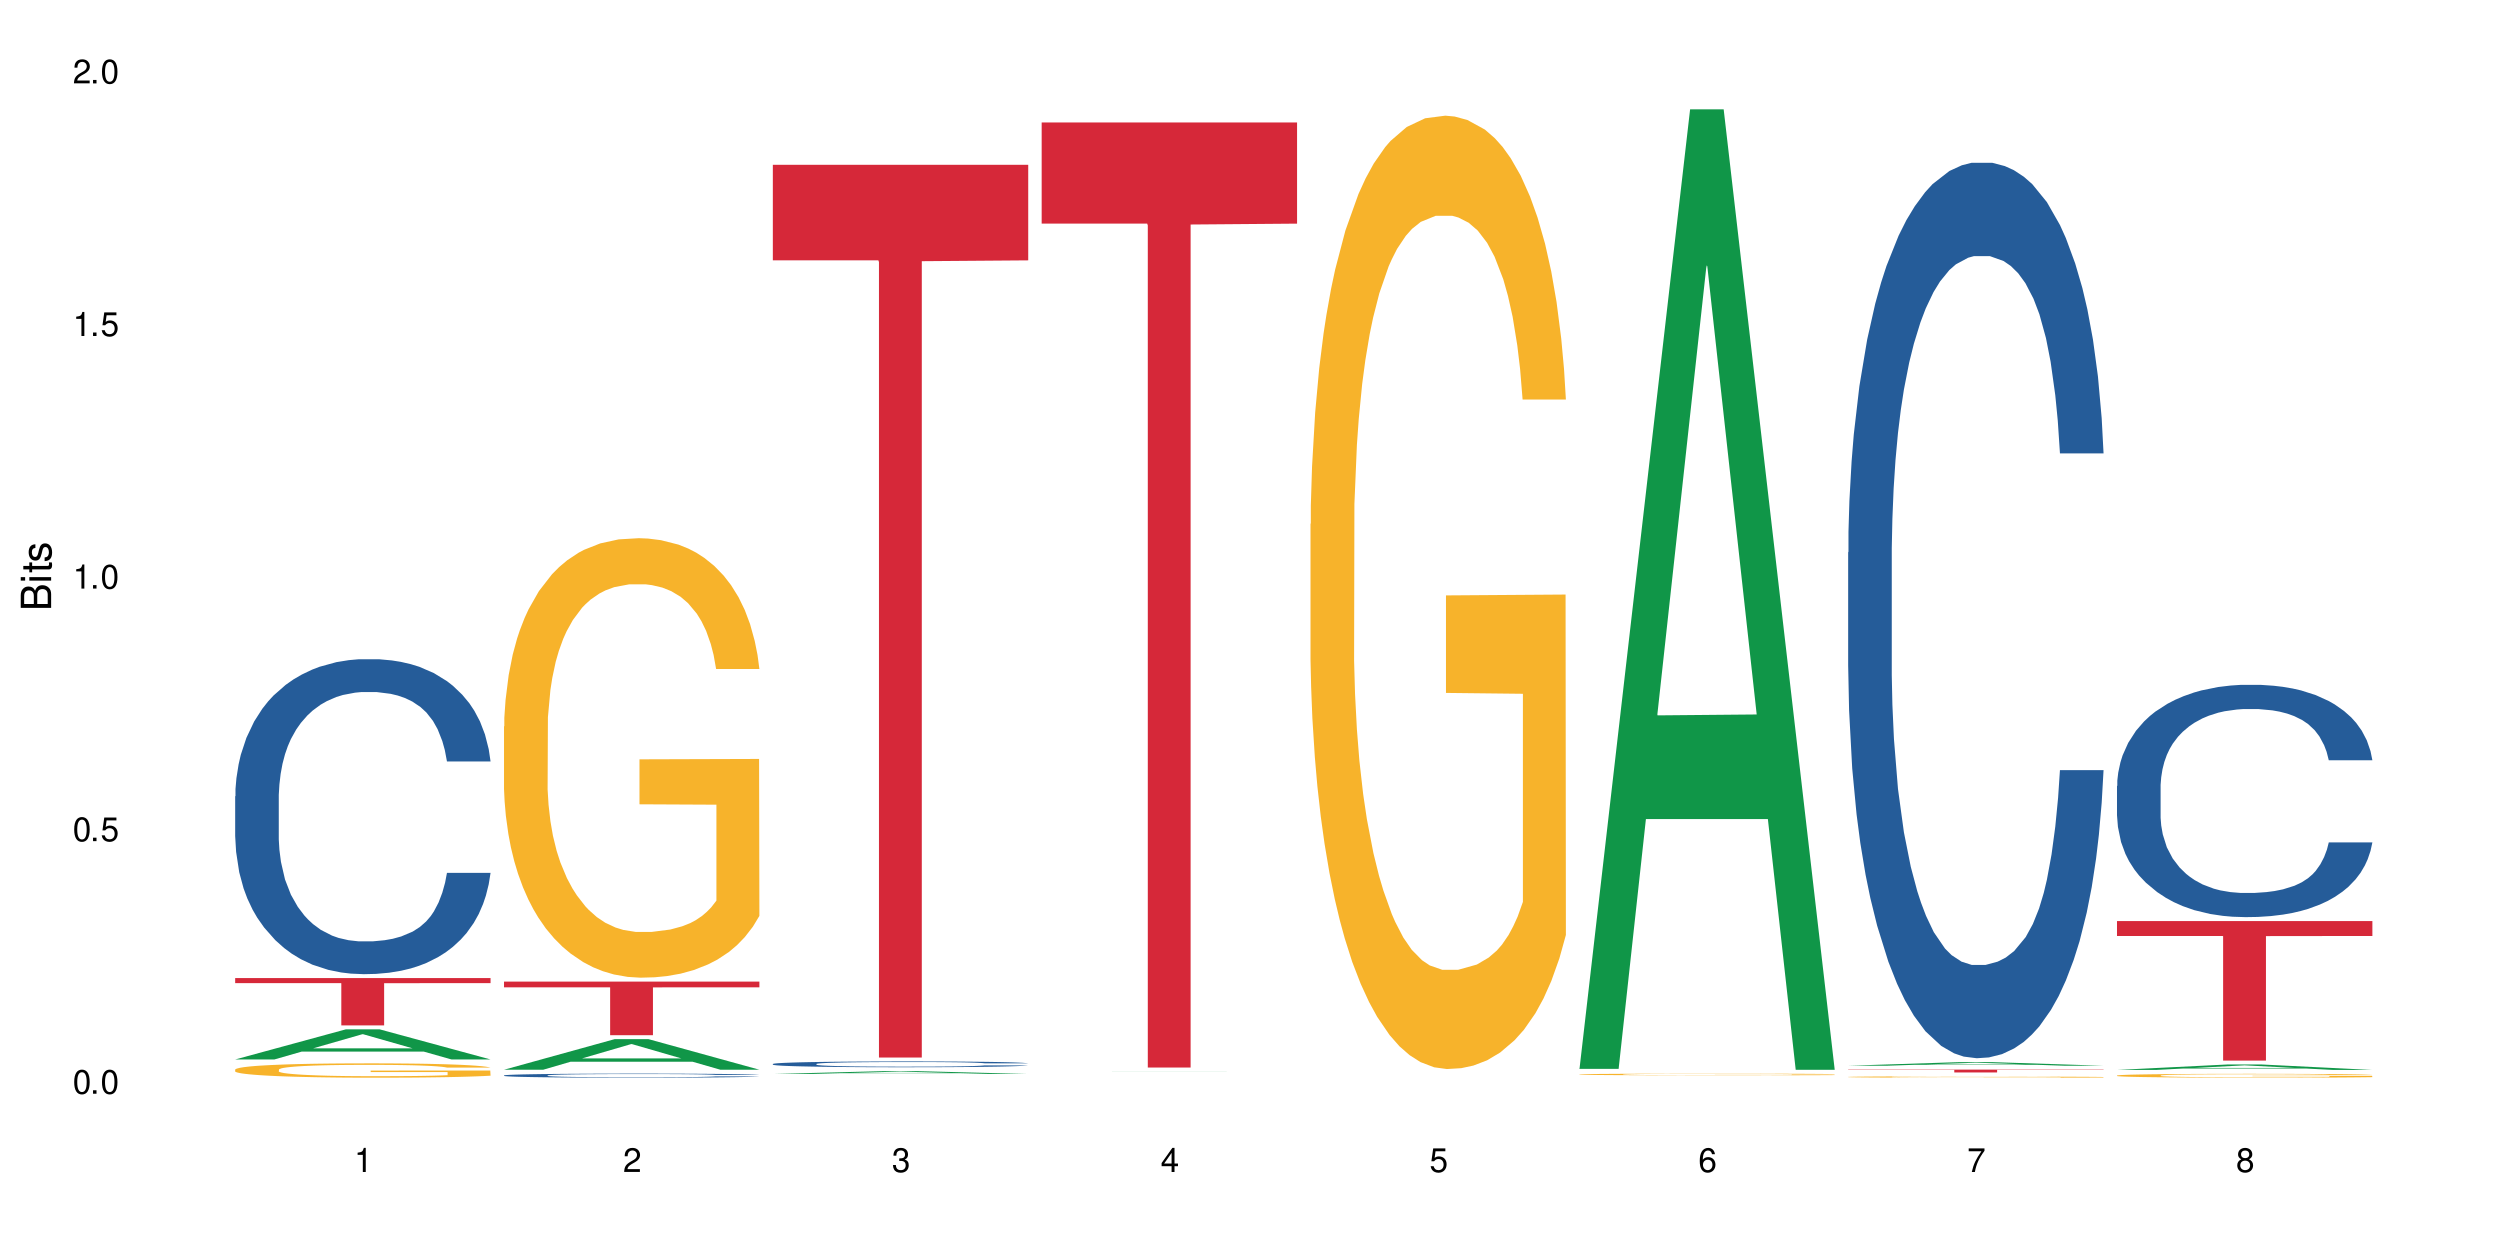 <?xml version="1.0" encoding="UTF-8"?>
<svg xmlns="http://www.w3.org/2000/svg" xmlns:xlink="http://www.w3.org/1999/xlink" width="720" height="360" viewBox="0 0 720 360">
<defs>
<g>
<g id="glyph-0-0">
</g>
<g id="glyph-0-1">
<path d="M 2.641 -6.938 C 2 -6.938 1.422 -6.656 1.078 -6.172 C 0.641 -5.562 0.406 -4.641 0.406 -3.359 C 0.406 -1.016 1.188 0.219 2.641 0.219 C 4.078 0.219 4.859 -1.016 4.859 -3.297 C 4.859 -4.641 4.656 -5.547 4.203 -6.172 C 3.844 -6.656 3.281 -6.938 2.641 -6.938 Z M 2.641 -6.188 C 3.547 -6.188 4 -5.25 4 -3.375 C 4 -1.406 3.562 -0.484 2.625 -0.484 C 1.734 -0.484 1.281 -1.438 1.281 -3.344 C 1.281 -5.25 1.734 -6.188 2.641 -6.188 Z M 2.641 -6.188 "/>
</g>
<g id="glyph-0-2">
<path d="M 1.828 -1 L 0.828 -1 L 0.828 0 L 1.828 0 Z M 1.828 -1 "/>
</g>
<g id="glyph-0-3">
<path d="M 4.562 -6.797 L 1.062 -6.797 L 0.547 -3.094 L 1.328 -3.094 C 1.719 -3.562 2.047 -3.734 2.578 -3.734 C 3.484 -3.734 4.062 -3.109 4.062 -2.094 C 4.062 -1.125 3.484 -0.531 2.578 -0.531 C 1.828 -0.531 1.375 -0.906 1.188 -1.672 L 0.328 -1.672 C 0.453 -1.109 0.547 -0.844 0.75 -0.594 C 1.125 -0.078 1.828 0.219 2.594 0.219 C 3.969 0.219 4.922 -0.781 4.922 -2.219 C 4.922 -3.562 4.031 -4.484 2.719 -4.484 C 2.25 -4.484 1.859 -4.359 1.469 -4.062 L 1.734 -5.969 L 4.562 -5.969 Z M 4.562 -6.797 "/>
</g>
<g id="glyph-0-4">
<path d="M 2.484 -4.938 L 2.484 0 L 3.328 0 L 3.328 -6.938 L 2.766 -6.938 C 2.469 -5.875 2.281 -5.734 0.984 -5.562 L 0.984 -4.938 Z M 2.484 -4.938 "/>
</g>
<g id="glyph-0-5">
<path d="M 4.859 -0.828 L 1.281 -0.828 C 1.359 -1.406 1.672 -1.781 2.5 -2.281 L 3.469 -2.828 C 4.406 -3.344 4.906 -4.062 4.906 -4.906 C 4.906 -5.484 4.672 -6.031 4.266 -6.406 C 3.859 -6.766 3.375 -6.938 2.719 -6.938 C 1.859 -6.938 1.219 -6.625 0.844 -6.031 C 0.609 -5.672 0.5 -5.234 0.484 -4.531 L 1.328 -4.531 C 1.359 -5.016 1.406 -5.281 1.531 -5.516 C 1.75 -5.938 2.188 -6.203 2.703 -6.203 C 3.469 -6.203 4.031 -5.641 4.031 -4.891 C 4.031 -4.344 3.719 -3.859 3.125 -3.516 L 2.234 -3 C 0.812 -2.172 0.406 -1.531 0.328 -0.016 L 4.859 -0.016 Z M 4.859 -0.828 "/>
</g>
<g id="glyph-0-6">
<path d="M 2.125 -3.188 L 2.578 -3.188 C 3.5 -3.188 3.984 -2.766 3.984 -1.922 C 3.984 -1.062 3.469 -0.531 2.594 -0.531 C 1.656 -0.531 1.203 -1 1.156 -2.016 L 0.312 -2.016 C 0.344 -1.453 0.438 -1.094 0.609 -0.781 C 0.953 -0.109 1.625 0.219 2.547 0.219 C 3.953 0.219 4.859 -0.625 4.859 -1.938 C 4.859 -2.828 4.516 -3.297 3.703 -3.594 C 4.344 -3.844 4.656 -4.328 4.656 -5.031 C 4.656 -6.219 3.875 -6.938 2.578 -6.938 C 1.203 -6.938 0.484 -6.172 0.453 -4.703 L 1.297 -4.703 C 1.312 -5.125 1.344 -5.359 1.453 -5.578 C 1.641 -5.969 2.062 -6.203 2.594 -6.203 C 3.344 -6.203 3.797 -5.75 3.797 -5 C 3.797 -4.516 3.609 -4.219 3.25 -4.047 C 3.016 -3.953 2.703 -3.922 2.125 -3.906 Z M 2.125 -3.188 "/>
</g>
<g id="glyph-0-7">
<path d="M 3.141 -1.672 L 3.141 0 L 3.984 0 L 3.984 -1.672 L 4.984 -1.672 L 4.984 -2.438 L 3.984 -2.438 L 3.984 -6.938 L 3.359 -6.938 L 0.266 -2.578 L 0.266 -1.672 Z M 3.141 -2.438 L 1 -2.438 L 3.141 -5.5 Z M 3.141 -2.438 "/>
</g>
<g id="glyph-0-8">
<path d="M 4.781 -5.125 C 4.609 -6.266 3.891 -6.938 2.844 -6.938 C 2.094 -6.938 1.422 -6.578 1.031 -5.953 C 0.594 -5.266 0.406 -4.422 0.406 -3.172 C 0.406 -2 0.578 -1.25 0.984 -0.641 C 1.359 -0.078 1.953 0.219 2.703 0.219 C 3.984 0.219 4.922 -0.75 4.922 -2.094 C 4.922 -3.375 4.062 -4.281 2.844 -4.281 C 2.172 -4.281 1.641 -4.031 1.281 -3.516 C 1.281 -5.234 1.828 -6.188 2.797 -6.188 C 3.391 -6.188 3.797 -5.797 3.938 -5.125 Z M 2.734 -3.531 C 3.547 -3.531 4.062 -2.953 4.062 -2.031 C 4.062 -1.156 3.484 -0.531 2.703 -0.531 C 1.922 -0.531 1.328 -1.188 1.328 -2.078 C 1.328 -2.938 1.906 -3.531 2.734 -3.531 Z M 2.734 -3.531 "/>
</g>
<g id="glyph-0-9">
<path d="M 4.984 -6.797 L 0.438 -6.797 L 0.438 -5.969 L 4.109 -5.969 C 2.5 -3.656 1.828 -2.234 1.328 0 L 2.219 0 C 2.594 -2.172 3.453 -4.047 4.984 -6.094 Z M 4.984 -6.797 "/>
</g>
<g id="glyph-0-10">
<path d="M 3.75 -3.656 C 4.469 -4.094 4.688 -4.438 4.688 -5.078 C 4.688 -6.172 3.844 -6.938 2.641 -6.938 C 1.438 -6.938 0.594 -6.172 0.594 -5.094 C 0.594 -4.438 0.812 -4.094 1.516 -3.656 C 0.734 -3.266 0.359 -2.703 0.359 -1.922 C 0.359 -0.656 1.281 0.219 2.641 0.219 C 3.984 0.219 4.922 -0.656 4.922 -1.922 C 4.922 -2.703 4.531 -3.266 3.75 -3.656 Z M 2.641 -6.188 C 3.359 -6.188 3.812 -5.75 3.812 -5.062 C 3.812 -4.406 3.344 -3.984 2.641 -3.984 C 1.922 -3.984 1.453 -4.406 1.453 -5.078 C 1.453 -5.75 1.922 -6.188 2.641 -6.188 Z M 2.641 -3.266 C 3.484 -3.266 4.062 -2.719 4.062 -1.906 C 4.062 -1.078 3.484 -0.531 2.625 -0.531 C 1.797 -0.531 1.219 -1.094 1.219 -1.906 C 1.219 -2.719 1.781 -3.266 2.641 -3.266 Z M 2.641 -3.266 "/>
</g>
<g id="glyph-1-0">
</g>
<g id="glyph-1-1">
<path d="M 0 -0.953 L 0 -4.891 C 0 -5.719 -0.234 -6.344 -0.734 -6.797 C -1.188 -7.234 -1.812 -7.469 -2.5 -7.469 C -3.547 -7.469 -4.188 -7 -4.625 -5.875 C -4.984 -6.688 -5.625 -7.094 -6.531 -7.094 C -7.172 -7.094 -7.734 -6.859 -8.141 -6.391 C -8.562 -5.922 -8.75 -5.344 -8.75 -4.5 L -8.75 -0.953 Z M -4.984 -2.062 L -7.766 -2.062 L -7.766 -4.219 C -7.766 -4.844 -7.688 -5.203 -7.453 -5.5 C -7.219 -5.812 -6.859 -5.969 -6.375 -5.969 C -5.891 -5.969 -5.531 -5.812 -5.297 -5.5 C -5.062 -5.203 -4.984 -4.844 -4.984 -4.219 Z M -0.984 -2.062 L -4 -2.062 L -4 -4.781 C -4 -5.766 -3.438 -6.359 -2.484 -6.359 C -1.547 -6.359 -0.984 -5.766 -0.984 -4.781 Z M -0.984 -2.062 "/>
</g>
<g id="glyph-1-2">
<path d="M -6.281 -1.797 L -6.281 -0.797 L 0 -0.797 L 0 -1.797 Z M -8.75 -1.797 L -8.75 -0.797 L -7.484 -0.797 L -7.484 -1.797 Z M -8.75 -1.797 "/>
</g>
<g id="glyph-1-3">
<path d="M -6.281 -3.047 L -6.281 -2.016 L -8.016 -2.016 L -8.016 -1.016 L -6.281 -1.016 L -6.281 -0.172 L -5.469 -0.172 L -5.469 -1.016 L -0.719 -1.016 C -0.078 -1.016 0.281 -1.453 0.281 -2.234 C 0.281 -2.5 0.25 -2.719 0.188 -3.047 L -0.641 -3.047 C -0.609 -2.906 -0.594 -2.766 -0.594 -2.562 C -0.594 -2.141 -0.719 -2.016 -1.156 -2.016 L -5.469 -2.016 L -5.469 -3.047 Z M -6.281 -3.047 "/>
</g>
<g id="glyph-1-4">
<path d="M -4.531 -5.25 C -5.766 -5.25 -6.469 -4.422 -6.469 -2.969 C -6.469 -1.516 -5.719 -0.562 -4.547 -0.562 C -3.562 -0.562 -3.094 -1.062 -2.734 -2.562 L -2.516 -3.484 C -2.344 -4.188 -2.094 -4.469 -1.641 -4.469 C -1.047 -4.469 -0.641 -3.875 -0.641 -3 C -0.641 -2.453 -0.797 -2 -1.062 -1.75 C -1.25 -1.594 -1.422 -1.531 -1.875 -1.469 L -1.875 -0.406 C -0.422 -0.453 0.281 -1.266 0.281 -2.922 C 0.281 -4.5 -0.5 -5.516 -1.719 -5.516 C -2.656 -5.516 -3.172 -4.984 -3.469 -3.734 L -3.703 -2.766 C -3.891 -1.953 -4.156 -1.609 -4.594 -1.609 C -5.188 -1.609 -5.547 -2.125 -5.547 -2.938 C -5.547 -3.75 -5.203 -4.172 -4.531 -4.203 Z M -4.531 -5.25 "/>
</g>
</g>
</defs>
<rect x="-72" y="-36" width="864" height="432" fill="rgb(100%, 100%, 100%)" fill-opacity="1"/>
<path fill-rule="nonzero" fill="rgb(6.275%, 58.824%, 28.235%)" fill-opacity="1" d="M 67.73 305.117 L 67.809 305.109 L 99.637 296.441 L 109.301 296.441 L 141.281 305.129 L 130.047 305.129 L 122.031 302.859 L 86.906 302.859 L 79.047 305.117 L 67.73 305.117 L 90.285 301.922 L 118.809 301.914 L 104.586 297.859 L 104.43 297.852 L 104.27 297.879 L 90.207 301.914 L 90.285 301.922 Z M 67.73 305.117 "/>
<path fill-rule="nonzero" fill="rgb(14.51%, 36.078%, 60%)" fill-opacity="1" d="M 67.73 229.332 L 67.82 229.25 L 67.82 227.262 L 68.09 224.109 L 68.719 220.129 L 69.344 217.395 L 70.961 212.504 L 73.203 207.777 L 75.535 204.133 L 77.238 201.977 L 78.766 200.316 L 82.262 197.25 L 84.504 195.676 L 86.926 194.266 L 89.887 192.855 L 92.039 192.027 L 96.883 190.699 L 100.469 190.121 L 103.25 189.871 L 109.262 189.871 L 112.848 190.203 L 115.449 190.617 L 118.32 191.281 L 120.742 192.027 L 124.957 193.852 L 128.727 196.172 L 130.43 197.5 L 133.121 200.07 L 135.184 202.555 L 136.617 204.711 L 138.234 207.777 L 139.668 211.508 L 140.746 215.738 L 141.281 219.301 L 128.727 219.301 L 128.098 215.984 L 127.379 213.414 L 126.035 210.016 L 124.688 207.613 L 122.805 205.207 L 121.102 203.633 L 118.77 202.059 L 116.707 201.062 L 114.555 200.316 L 112.488 199.82 L 108.543 199.324 L 103.969 199.324 L 102.266 199.488 L 98.766 200.152 L 96.883 200.73 L 94.191 201.895 L 92.309 202.969 L 90.066 204.629 L 88.539 206.039 L 86.656 208.191 L 85.312 210.102 L 83.785 212.836 L 82.891 214.906 L 82.082 217.23 L 81.363 219.965 L 80.828 222.867 L 80.469 225.934 L 80.289 228.918 L 80.289 241.766 L 80.469 244.75 L 80.918 248.234 L 82.082 253.289 L 83.785 257.684 L 85.762 261.164 L 87.645 263.652 L 88.719 264.812 L 90.156 266.141 L 92.398 267.797 L 95.629 269.457 L 97.512 270.121 L 100.383 270.781 L 103.34 271.113 L 107.289 271.113 L 110.785 270.781 L 113.117 270.367 L 115.539 269.703 L 118.859 268.297 L 120.922 266.969 L 122.715 265.395 L 124.062 263.82 L 124.957 262.492 L 126.305 259.922 L 127.379 257.105 L 128.188 254.203 L 128.727 251.383 L 141.281 251.383 L 140.746 254.699 L 139.938 257.934 L 139.129 260.336 L 137.875 263.238 L 136.441 265.809 L 134.375 268.711 L 132.672 270.617 L 130.43 272.688 L 128.367 274.266 L 126.125 275.672 L 122.805 277.332 L 120.652 278.16 L 118.32 278.906 L 115.539 279.57 L 112.043 280.148 L 108.273 280.48 L 104.777 280.566 L 101.008 280.398 L 98.227 280.066 L 94.551 279.32 L 89.977 277.828 L 86.656 276.254 L 84.055 274.68 L 81.812 273.02 L 79.301 270.781 L 76.074 267.133 L 74.098 264.316 L 72.754 261.996 L 71.23 258.762 L 70.152 255.859 L 68.898 251.219 L 68 245.332 L 67.73 240.773 Z M 67.73 229.332 "/>
<path fill-rule="nonzero" fill="rgb(96.863%, 70.196%, 16.863%)" fill-opacity="1" d="M 67.73 308.016 L 67.82 308.012 L 67.82 307.938 L 68.18 307.766 L 69.078 307.531 L 70.242 307.34 L 71.5 307.191 L 72.305 307.109 L 73.652 306.996 L 74.816 306.914 L 77.777 306.746 L 81.543 306.586 L 83.609 306.52 L 85.941 306.453 L 89.258 306.383 L 90.785 306.355 L 95.449 306.297 L 100.738 306.258 L 106.57 306.246 L 109.262 306.25 L 112.938 306.266 L 117.961 306.309 L 120.832 306.344 L 123.074 306.383 L 125.406 306.434 L 128.277 306.508 L 130.969 306.598 L 133.121 306.688 L 135.273 306.801 L 137.066 306.922 L 138.594 307.055 L 139.938 307.211 L 140.746 307.344 L 141.281 307.477 L 128.816 307.477 L 128.098 307.344 L 127.289 307.242 L 125.945 307.117 L 124.598 307.027 L 123.254 306.957 L 120.742 306.859 L 118.59 306.797 L 115.898 306.746 L 113.297 306.711 L 110.336 306.688 L 108.543 306.68 L 103.789 306.68 L 99.484 306.707 L 96.973 306.738 L 95.18 306.766 L 92.668 306.824 L 91.141 306.871 L 90.246 306.898 L 87.555 307.016 L 85.762 307.121 L 84.773 307.195 L 83.52 307.309 L 82.621 307.41 L 81.633 307.559 L 81.098 307.672 L 80.379 307.93 L 80.289 308.609 L 80.559 308.75 L 81.098 308.906 L 81.812 309.043 L 82.891 309.184 L 83.965 309.293 L 85.852 309.441 L 87.465 309.539 L 88.719 309.602 L 91.141 309.703 L 92.129 309.738 L 94.461 309.809 L 96.883 309.859 L 99.844 309.906 L 102.086 309.926 L 105.672 309.945 L 110.246 309.945 L 115.629 309.922 L 119.039 309.895 L 121.371 309.863 L 122.895 309.836 L 124.777 309.797 L 126.125 309.758 L 127.379 309.715 L 128.906 309.652 L 128.906 308.75 L 106.75 308.746 L 106.75 308.324 L 141.195 308.32 L 141.281 309.797 L 139.398 309.898 L 137.066 309.996 L 134.824 310.07 L 132.492 310.137 L 129.176 310.207 L 126.484 310.25 L 122.355 310.305 L 118.59 310.34 L 114.645 310.359 L 111.145 310.371 L 107.02 310.375 L 103.34 310.367 L 99.395 310.348 L 96.254 310.316 L 93.383 310.277 L 90.516 310.23 L 86.926 310.148 L 84.594 310.086 L 82.172 310.008 L 79.75 309.914 L 77.598 309.812 L 76.164 309.73 L 74.727 309.641 L 73.203 309.527 L 71.766 309.398 L 70.691 309.281 L 69.703 309.152 L 68.988 309.027 L 68.27 308.855 L 67.91 308.723 L 67.73 308.605 Z M 67.73 308.016 "/>
<path fill-rule="nonzero" fill="rgb(83.922%, 15.686%, 22.353%)" fill-opacity="1" d="M 67.73 281.684 L 141.281 281.684 L 141.281 283.145 L 110.629 283.156 L 110.629 295.32 L 98.297 295.32 L 98.297 283.168 L 98.117 283.145 L 67.73 283.145 Z M 67.73 281.684 "/>
<path fill-rule="nonzero" fill="rgb(6.275%, 58.824%, 28.235%)" fill-opacity="1" d="M 145.156 308.074 L 145.234 308.066 L 177.059 299.262 L 186.723 299.262 L 218.707 308.082 L 207.469 308.082 L 199.453 305.781 L 164.328 305.781 L 156.469 308.074 L 145.156 308.074 L 167.707 304.828 L 196.23 304.82 L 182.008 300.703 L 181.852 300.695 L 181.695 300.719 L 167.629 304.82 L 167.707 304.828 Z M 145.156 308.074 "/>
<path fill-rule="nonzero" fill="rgb(14.51%, 36.078%, 60%)" fill-opacity="1" d="M 145.156 309.715 L 145.242 309.711 L 145.242 309.688 L 145.512 309.645 L 146.141 309.594 L 146.77 309.559 L 148.383 309.496 L 150.625 309.434 L 152.957 309.387 L 154.664 309.359 L 156.188 309.336 L 159.684 309.297 L 161.93 309.277 L 164.352 309.258 L 167.309 309.242 L 169.461 309.23 L 174.305 309.215 L 177.895 309.207 L 180.676 309.203 L 186.684 309.203 L 190.273 309.207 L 192.875 309.211 L 195.742 309.219 L 198.164 309.23 L 202.383 309.254 L 206.148 309.285 L 207.852 309.301 L 210.543 309.336 L 212.605 309.367 L 214.043 309.395 L 215.656 309.434 L 217.094 309.48 L 218.168 309.539 L 218.707 309.582 L 206.148 309.582 L 205.52 309.539 L 204.805 309.508 L 203.457 309.465 L 202.113 309.434 L 200.23 309.402 L 198.523 309.379 L 196.191 309.359 L 194.129 309.348 L 191.977 309.336 L 189.914 309.332 L 185.969 309.324 L 181.391 309.324 L 179.688 309.328 L 176.191 309.336 L 174.305 309.344 L 171.613 309.359 L 169.73 309.371 L 167.488 309.395 L 165.965 309.41 L 164.082 309.441 L 162.734 309.465 L 161.211 309.5 L 160.312 309.527 L 159.508 309.555 L 158.789 309.594 L 158.25 309.629 L 157.891 309.668 L 157.711 309.707 L 157.711 309.875 L 157.891 309.914 L 158.34 309.957 L 159.508 310.023 L 161.211 310.082 L 163.184 310.125 L 165.066 310.156 L 166.145 310.172 L 167.578 310.191 L 169.82 310.211 L 173.051 310.234 L 174.934 310.242 L 177.805 310.25 L 180.766 310.254 L 184.711 310.254 L 188.211 310.25 L 190.543 310.246 L 192.965 310.234 L 196.281 310.219 L 198.344 310.199 L 200.141 310.18 L 201.484 310.16 L 202.383 310.141 L 203.727 310.109 L 204.805 310.074 L 205.609 310.035 L 206.148 310 L 218.707 310 L 218.168 310.043 L 217.359 310.082 L 216.555 310.113 L 215.297 310.152 L 213.863 310.184 L 211.801 310.223 L 210.094 310.246 L 207.852 310.273 L 205.789 310.293 L 203.547 310.312 L 200.23 310.336 L 198.074 310.344 L 195.742 310.355 L 192.965 310.363 L 189.465 310.371 L 185.699 310.375 L 178.434 310.375 L 175.652 310.371 L 171.973 310.359 L 167.398 310.34 L 164.082 310.32 L 161.48 310.301 L 159.238 310.277 L 156.727 310.25 L 153.496 310.203 L 151.523 310.164 L 150.176 310.137 L 148.652 310.094 L 147.574 310.055 L 146.32 309.996 L 145.422 309.922 L 145.156 309.859 Z M 145.156 309.715 "/>
<path fill-rule="nonzero" fill="rgb(96.863%, 70.196%, 16.863%)" fill-opacity="1" d="M 145.156 209.211 L 145.242 209.094 L 145.242 206.781 L 145.602 201.582 L 146.5 194.414 L 147.664 188.52 L 148.922 183.895 L 149.73 181.469 L 151.074 178 L 152.242 175.457 L 155.199 170.254 L 158.969 165.398 L 161.031 163.32 L 163.363 161.352 L 166.684 159.156 L 168.207 158.348 L 172.871 156.5 L 178.164 155.344 L 183.992 154.996 L 186.684 155.109 L 190.363 155.574 L 195.387 156.844 L 198.254 158 L 200.496 159.156 L 202.828 160.66 L 205.699 162.973 L 208.391 165.746 L 210.543 168.52 L 212.695 171.988 L 214.492 175.688 L 216.016 179.734 L 217.359 184.59 L 218.168 188.633 L 218.707 192.68 L 206.238 192.68 L 205.52 188.633 L 204.715 185.512 L 203.367 181.699 L 202.023 178.926 L 200.676 176.727 L 198.164 173.723 L 196.012 171.871 L 193.32 170.254 L 190.723 169.215 L 187.762 168.52 L 185.969 168.289 L 181.211 168.289 L 176.906 169.098 L 174.395 170.023 L 172.602 170.949 L 170.09 172.684 L 168.566 174.07 L 167.668 174.992 L 164.977 178.578 L 163.184 181.812 L 162.195 184.012 L 160.941 187.477 L 160.043 190.598 L 159.059 195.223 L 158.52 198.691 L 157.801 206.551 L 157.711 227.359 L 157.98 231.75 L 158.52 236.492 L 159.238 240.652 L 160.312 245.047 L 161.391 248.398 L 163.273 252.906 L 164.887 255.91 L 166.145 257.875 L 168.566 260.996 L 169.551 262.039 L 171.883 264.117 L 174.305 265.738 L 177.266 267.125 L 179.508 267.816 L 183.098 268.395 L 187.672 268.395 L 193.055 267.703 L 196.461 266.777 L 198.793 265.852 L 200.32 265.043 L 202.203 263.773 L 203.547 262.617 L 204.805 261.344 L 206.328 259.379 L 206.328 231.75 L 184.172 231.637 L 184.172 218.688 L 218.617 218.574 L 218.707 263.773 L 216.824 266.895 L 214.492 269.898 L 212.25 272.211 L 209.918 274.176 L 206.598 276.371 L 203.906 277.758 L 199.781 279.379 L 196.012 280.418 L 192.066 281.113 L 188.566 281.457 L 184.441 281.574 L 180.766 281.344 L 176.816 280.648 L 173.68 279.723 L 170.809 278.57 L 167.938 277.066 L 164.352 274.637 L 162.016 272.672 L 159.594 270.246 L 157.172 267.355 L 155.02 264.234 L 153.586 261.809 L 152.152 259.031 L 150.625 255.566 L 149.191 251.633 L 148.113 248.051 L 147.129 244.004 L 146.41 240.191 L 145.691 234.988 L 145.332 230.828 L 145.156 227.242 Z M 145.156 209.211 "/>
<path fill-rule="nonzero" fill="rgb(83.922%, 15.686%, 22.353%)" fill-opacity="1" d="M 145.156 282.695 L 218.707 282.695 L 218.707 284.348 L 188.051 284.363 L 188.051 298.141 L 175.719 298.141 L 175.719 284.375 L 175.539 284.348 L 145.156 284.348 Z M 145.156 282.695 "/>
<path fill-rule="nonzero" fill="rgb(6.275%, 58.824%, 28.235%)" fill-opacity="1" d="M 222.578 309.301 L 222.656 309.301 L 254.48 308.484 L 264.148 308.484 L 296.129 309.301 L 284.895 309.301 L 276.879 309.09 L 241.75 309.09 L 233.895 309.301 L 222.578 309.301 L 245.129 309 L 273.656 309 L 259.434 308.621 L 259.273 308.617 L 259.117 308.621 L 245.051 309 L 245.129 309 Z M 222.578 309.301 "/>
<path fill-rule="nonzero" fill="rgb(14.51%, 36.078%, 60%)" fill-opacity="1" d="M 222.578 306.418 L 222.668 306.418 L 222.668 306.383 L 222.938 306.324 L 223.562 306.25 L 224.191 306.199 L 225.809 306.109 L 228.051 306.023 L 230.383 305.953 L 232.086 305.914 L 233.609 305.883 L 237.109 305.828 L 239.352 305.797 L 241.773 305.773 L 244.734 305.746 L 246.887 305.73 L 251.73 305.707 L 255.316 305.695 L 258.098 305.691 L 264.109 305.691 L 267.695 305.695 L 270.297 305.703 L 273.168 305.719 L 275.59 305.73 L 279.805 305.766 L 283.57 305.809 L 285.277 305.832 L 287.969 305.879 L 290.031 305.926 L 291.465 305.965 L 293.082 306.023 L 294.516 306.09 L 295.59 306.168 L 296.129 306.234 L 283.57 306.234 L 282.945 306.172 L 282.227 306.125 L 280.883 306.062 L 279.535 306.02 L 277.652 305.973 L 275.949 305.945 L 273.617 305.918 L 271.551 305.898 L 269.398 305.883 L 267.336 305.875 L 263.391 305.867 L 257.109 305.867 L 253.613 305.883 L 251.73 305.891 L 249.039 305.914 L 247.156 305.934 L 244.914 305.965 L 243.387 305.988 L 241.504 306.031 L 240.16 306.066 L 238.633 306.113 L 237.738 306.152 L 236.93 306.195 L 236.211 306.246 L 235.672 306.301 L 235.316 306.355 L 235.137 306.414 L 235.137 306.648 L 235.316 306.703 L 235.762 306.77 L 236.93 306.863 L 238.633 306.945 L 240.605 307.008 L 242.492 307.055 L 243.566 307.074 L 245.004 307.102 L 247.246 307.129 L 250.473 307.16 L 252.355 307.172 L 255.227 307.184 L 258.188 307.191 L 262.133 307.191 L 265.633 307.184 L 267.965 307.18 L 270.387 307.164 L 273.707 307.141 L 275.77 307.113 L 277.562 307.086 L 278.906 307.059 L 279.805 307.031 L 281.148 306.984 L 282.227 306.934 L 283.035 306.879 L 283.57 306.828 L 296.129 306.828 L 295.59 306.887 L 294.785 306.949 L 293.977 306.992 L 292.723 307.047 L 291.285 307.094 L 289.223 307.148 L 287.52 307.184 L 285.277 307.219 L 283.215 307.25 L 280.973 307.277 L 277.652 307.305 L 275.5 307.32 L 273.168 307.336 L 270.387 307.348 L 266.887 307.359 L 263.121 307.363 L 259.621 307.367 L 255.855 307.363 L 253.074 307.355 L 249.398 307.344 L 244.824 307.316 L 241.504 307.285 L 238.902 307.258 L 236.66 307.227 L 234.148 307.184 L 230.918 307.117 L 228.945 307.066 L 227.602 307.023 L 226.074 306.965 L 225 306.91 L 223.742 306.824 L 222.848 306.715 L 222.578 306.633 Z M 222.578 306.418 "/>
<path fill-rule="nonzero" fill="rgb(83.922%, 15.686%, 22.353%)" fill-opacity="1" d="M 222.578 47.461 L 296.129 47.461 L 296.129 74.984 L 265.477 75.223 L 265.477 304.57 L 253.141 304.57 L 253.141 75.465 L 252.965 74.984 L 222.578 74.984 Z M 222.578 47.461 "/>
<path fill-rule="nonzero" fill="rgb(6.275%, 58.824%, 28.235%)" fill-opacity="1" d="M 300 308.578 L 300.078 308.578 L 331.906 308.57 L 341.57 308.57 L 373.555 308.578 L 362.316 308.578 L 354.301 308.574 L 319.176 308.574 L 311.316 308.578 L 300 308.578 L 322.555 308.574 L 351.078 308.574 L 322.477 308.574 L 322.555 308.574 Z M 300 308.578 "/>
<path fill-rule="nonzero" fill="rgb(83.922%, 15.686%, 22.353%)" fill-opacity="1" d="M 300 35.27 L 373.555 35.27 L 373.555 64.406 L 342.898 64.66 L 342.898 307.453 L 330.566 307.453 L 330.566 64.918 L 330.387 64.406 L 300 64.406 Z M 300 35.27 "/>
<path fill-rule="nonzero" fill="rgb(96.863%, 70.196%, 16.863%)" fill-opacity="1" d="M 377.426 150.914 L 377.516 150.664 L 377.516 145.648 L 377.871 134.363 L 378.77 118.82 L 379.938 106.031 L 381.191 96 L 382 90.734 L 383.344 83.211 L 384.512 77.695 L 387.469 66.41 L 391.238 55.879 L 393.301 51.367 L 395.633 47.105 L 398.953 42.34 L 400.477 40.586 L 405.141 36.57 L 410.434 34.066 L 416.262 33.312 L 418.953 33.562 L 422.633 34.566 L 427.656 37.324 L 430.527 39.832 L 432.77 42.34 L 435.102 45.598 L 437.969 50.613 L 440.66 56.633 L 442.812 62.648 L 444.969 70.172 L 446.762 78.195 L 448.285 86.973 L 449.633 97.504 L 450.438 106.281 L 450.977 115.059 L 438.508 115.059 L 437.789 106.281 L 436.984 99.512 L 435.637 91.234 L 434.293 85.219 L 432.949 80.453 L 430.438 73.934 L 428.281 69.922 L 425.594 66.41 L 422.992 64.156 L 420.031 62.648 L 418.238 62.148 L 413.484 62.148 L 409.176 63.902 L 406.664 65.91 L 404.871 67.918 L 402.359 71.676 L 400.836 74.688 L 399.938 76.691 L 397.246 84.465 L 395.453 91.488 L 394.469 96.25 L 393.211 103.773 L 392.312 110.543 L 391.328 120.574 L 390.789 128.098 L 390.07 145.148 L 389.98 190.281 L 390.25 199.812 L 390.789 210.09 L 391.508 219.117 L 392.582 228.648 L 393.66 235.918 L 395.543 245.699 L 397.156 252.219 L 398.414 256.48 L 400.836 263.25 L 401.82 265.508 L 404.156 270.02 L 406.574 273.531 L 409.535 276.539 L 411.777 278.047 L 415.367 279.301 L 419.941 279.301 L 425.324 277.793 L 428.73 275.789 L 431.062 273.781 L 432.59 272.027 L 434.473 269.27 L 435.816 266.762 L 437.074 264.004 L 438.598 259.742 L 438.598 199.812 L 416.441 199.559 L 416.441 171.477 L 450.887 171.227 L 450.977 269.27 L 449.094 276.039 L 446.762 282.559 L 444.52 287.574 L 442.188 291.836 L 438.867 296.602 L 436.176 299.609 L 432.051 303.121 L 428.281 305.375 L 424.336 306.883 L 420.84 307.633 L 416.711 307.883 L 413.035 307.383 L 409.086 305.879 L 405.949 303.871 L 403.078 301.363 L 400.207 298.105 L 396.621 292.84 L 394.289 288.578 L 391.867 283.312 L 389.445 277.043 L 387.293 270.273 L 385.855 265.008 L 384.422 258.988 L 382.895 251.465 L 381.461 242.941 L 380.383 235.168 L 379.398 226.391 L 378.68 218.117 L 377.961 206.832 L 377.605 197.805 L 377.426 190.031 Z M 377.426 150.914 "/>
<path fill-rule="nonzero" fill="rgb(6.275%, 58.824%, 28.235%)" fill-opacity="1" d="M 454.848 307.836 L 454.926 307.578 L 486.75 31.496 L 496.418 31.496 L 528.398 308.098 L 517.164 308.098 L 509.148 235.895 L 474.023 235.895 L 466.164 307.836 L 454.848 307.836 L 477.402 206.027 L 505.926 205.766 L 491.703 76.688 L 491.547 76.426 L 491.387 77.207 L 477.32 205.766 L 477.402 206.027 Z M 454.848 307.836 "/>
<path fill-rule="nonzero" fill="rgb(96.863%, 70.196%, 16.863%)" fill-opacity="1" d="M 454.848 309.422 L 454.938 309.418 L 454.938 309.41 L 455.297 309.391 L 456.191 309.363 L 457.359 309.344 L 458.613 309.324 L 459.422 309.316 L 460.77 309.301 L 461.934 309.293 L 464.895 309.273 L 468.66 309.254 L 470.723 309.246 L 473.055 309.238 L 476.375 309.23 L 477.898 309.23 L 482.562 309.223 L 487.855 309.219 L 493.688 309.215 L 496.379 309.215 L 500.055 309.219 L 505.078 309.223 L 507.949 309.227 L 510.191 309.23 L 512.523 309.238 L 515.395 309.246 L 518.086 309.258 L 520.238 309.266 L 522.391 309.281 L 524.184 309.293 L 525.711 309.309 L 527.055 309.328 L 527.863 309.344 L 528.398 309.359 L 515.934 309.359 L 515.215 309.344 L 514.406 309.332 L 513.062 309.316 L 511.715 309.305 L 510.371 309.297 L 507.859 309.285 L 505.707 309.281 L 503.016 309.273 L 500.414 309.27 L 497.453 309.266 L 490.906 309.266 L 486.602 309.27 L 484.09 309.273 L 482.297 309.277 L 479.785 309.281 L 478.258 309.289 L 477.363 309.293 L 474.672 309.305 L 472.879 309.316 L 471.891 309.324 L 470.633 309.34 L 469.738 309.352 L 468.75 309.367 L 468.211 309.379 L 467.496 309.41 L 467.406 309.488 L 467.676 309.504 L 468.211 309.523 L 468.93 309.539 L 470.008 309.555 L 471.082 309.566 L 472.965 309.586 L 474.582 309.598 L 475.836 309.602 L 478.258 309.613 L 479.246 309.617 L 481.578 309.625 L 484 309.633 L 486.961 309.637 L 489.203 309.641 L 492.789 309.645 L 497.363 309.645 L 502.746 309.641 L 506.156 309.637 L 508.488 309.633 L 510.012 309.629 L 511.895 309.625 L 513.242 309.621 L 514.496 309.617 L 516.023 309.609 L 516.023 309.504 L 493.867 309.504 L 493.867 309.457 L 528.309 309.457 L 528.398 309.625 L 526.516 309.637 L 524.184 309.648 L 521.941 309.656 L 519.609 309.664 L 516.289 309.672 L 513.602 309.68 L 509.473 309.684 L 505.707 309.688 L 501.758 309.691 L 490.457 309.691 L 486.512 309.688 L 483.371 309.684 L 480.5 309.68 L 477.633 309.676 L 474.043 309.668 L 471.711 309.66 L 469.289 309.648 L 466.867 309.641 L 464.715 309.629 L 463.281 309.617 L 461.844 309.609 L 460.32 309.594 L 458.883 309.578 L 457.809 309.566 L 456.82 309.551 L 456.102 309.535 L 455.387 309.516 L 455.027 309.5 L 454.848 309.488 Z M 454.848 309.422 "/>
<path fill-rule="nonzero" fill="rgb(6.275%, 58.824%, 28.235%)" fill-opacity="1" d="M 532.27 306.926 L 532.352 306.926 L 564.176 305.895 L 573.84 305.895 L 605.824 306.93 L 594.586 306.93 L 586.57 306.66 L 551.445 306.66 L 543.586 306.926 L 532.27 306.926 L 554.824 306.547 L 583.348 306.547 L 569.125 306.062 L 568.969 306.062 L 568.812 306.066 L 554.746 306.547 L 554.824 306.547 Z M 532.27 306.926 "/>
<path fill-rule="nonzero" fill="rgb(14.51%, 36.078%, 60%)" fill-opacity="1" d="M 532.27 159.094 L 532.359 158.859 L 532.359 153.203 L 532.629 144.246 L 533.258 132.93 L 533.887 125.152 L 535.5 111.242 L 537.742 97.805 L 540.074 87.434 L 541.777 81.305 L 543.305 76.59 L 546.801 67.867 L 549.043 63.391 L 551.465 59.383 L 554.426 55.375 L 556.578 53.02 L 561.422 49.246 L 565.012 47.598 L 567.793 46.891 L 573.801 46.891 L 577.391 47.832 L 579.992 49.012 L 582.859 50.898 L 585.281 53.02 L 589.5 58.203 L 593.266 64.805 L 594.969 68.574 L 597.66 75.883 L 599.723 82.957 L 601.16 89.086 L 602.773 97.805 L 604.207 108.414 L 605.285 120.438 L 605.824 130.57 L 593.266 130.57 L 592.637 121.145 L 591.922 113.836 L 590.574 104.172 L 589.23 97.336 L 587.344 90.5 L 585.641 86.02 L 583.309 81.543 L 581.246 78.711 L 579.094 76.59 L 577.031 75.176 L 573.082 73.762 L 568.508 73.762 L 566.805 74.234 L 563.305 76.121 L 561.422 77.77 L 558.73 81.07 L 556.848 84.133 L 554.605 88.848 L 553.082 92.855 L 551.199 98.984 L 549.852 104.406 L 548.328 112.184 L 547.43 118.078 L 546.621 124.68 L 545.906 132.457 L 545.367 140.707 L 545.008 149.43 L 544.828 157.918 L 544.828 194.453 L 545.008 202.941 L 545.457 212.84 L 546.621 227.219 L 548.328 239.715 L 550.301 249.613 L 552.184 256.688 L 553.262 259.984 L 554.695 263.758 L 556.938 268.473 L 560.168 273.188 L 562.051 275.074 L 564.922 276.957 L 567.883 277.902 L 571.828 277.902 L 575.324 276.957 L 577.656 275.781 L 580.078 273.895 L 583.398 269.887 L 585.461 266.113 L 587.254 261.637 L 588.602 257.156 L 589.5 253.387 L 590.844 246.078 L 591.922 238.062 L 592.727 229.812 L 593.266 221.797 L 605.824 221.797 L 605.285 231.227 L 604.477 240.422 L 603.672 247.258 L 602.414 255.508 L 600.98 262.816 L 598.918 271.066 L 597.211 276.488 L 594.969 282.379 L 592.906 286.859 L 590.664 290.867 L 587.344 295.582 L 585.191 297.938 L 582.859 300.059 L 580.078 301.945 L 576.582 303.594 L 572.816 304.539 L 569.316 304.773 L 565.551 304.301 L 562.77 303.359 L 559.09 301.238 L 554.516 296.996 L 551.199 292.516 L 548.598 288.039 L 546.355 283.324 L 543.844 276.957 L 540.613 266.586 L 538.641 258.57 L 537.293 251.973 L 535.77 242.777 L 534.691 234.527 L 533.438 221.328 L 532.539 204.59 L 532.27 191.625 Z M 532.27 159.094 "/>
<path fill-rule="nonzero" fill="rgb(96.863%, 70.196%, 16.863%)" fill-opacity="1" d="M 532.27 310.156 L 532.359 310.152 L 532.359 310.148 L 532.719 310.133 L 533.617 310.109 L 534.781 310.09 L 536.039 310.078 L 536.844 310.07 L 538.191 310.059 L 539.355 310.051 L 542.316 310.035 L 546.086 310.02 L 548.148 310.012 L 550.48 310.008 L 553.797 310 L 555.324 310 L 559.988 309.992 L 565.281 309.988 L 577.48 309.988 L 582.5 309.992 L 585.371 309.996 L 587.613 310 L 589.945 310.004 L 592.816 310.012 L 595.508 310.02 L 597.66 310.031 L 599.812 310.039 L 601.609 310.051 L 603.133 310.062 L 604.477 310.078 L 605.285 310.09 L 605.824 310.105 L 593.355 310.105 L 592.637 310.09 L 591.832 310.082 L 590.484 310.07 L 589.141 310.062 L 587.793 310.055 L 585.281 310.047 L 583.129 310.039 L 580.438 310.035 L 577.836 310.031 L 574.879 310.031 L 573.082 310.027 L 568.328 310.027 L 564.023 310.031 L 561.512 310.035 L 559.719 310.035 L 557.207 310.043 L 555.684 310.047 L 554.785 310.051 L 552.094 310.059 L 550.301 310.07 L 549.312 310.078 L 548.059 310.086 L 547.16 310.098 L 546.176 310.113 L 545.637 310.121 L 544.918 310.145 L 544.828 310.211 L 545.098 310.223 L 545.637 310.238 L 546.355 310.25 L 547.43 310.266 L 548.508 310.273 L 550.391 310.289 L 552.004 310.297 L 553.262 310.305 L 555.684 310.312 L 556.668 310.316 L 559 310.324 L 561.422 310.328 L 564.383 310.332 L 566.625 310.336 L 574.789 310.336 L 580.168 310.332 L 583.578 310.332 L 585.91 310.328 L 587.434 310.324 L 589.32 310.32 L 590.664 310.316 L 591.922 310.312 L 593.445 310.309 L 593.445 310.223 L 571.289 310.223 L 571.289 310.184 L 605.734 310.184 L 605.824 310.32 L 603.941 310.332 L 601.609 310.34 L 599.363 310.348 L 597.031 310.355 L 593.715 310.359 L 591.023 310.363 L 586.898 310.371 L 583.129 310.371 L 579.184 310.375 L 563.934 310.375 L 560.797 310.371 L 555.055 310.363 L 551.465 310.355 L 549.133 310.348 L 544.289 310.332 L 542.137 310.324 L 540.703 310.316 L 539.266 310.309 L 537.742 310.297 L 536.309 310.285 L 535.23 310.273 L 534.246 310.262 L 533.527 310.25 L 532.809 310.234 L 532.27 310.211 Z M 532.27 310.156 "/>
<path fill-rule="nonzero" fill="rgb(83.922%, 15.686%, 22.353%)" fill-opacity="1" d="M 532.27 308.047 L 605.824 308.047 L 605.824 308.137 L 575.168 308.137 L 575.168 308.867 L 562.836 308.867 L 562.836 308.137 L 532.27 308.137 Z M 532.27 308.047 "/>
<path fill-rule="nonzero" fill="rgb(6.275%, 58.824%, 28.235%)" fill-opacity="1" d="M 609.695 308.141 L 609.773 308.141 L 641.598 306.566 L 651.266 306.566 L 683.246 308.145 L 672.008 308.145 L 663.996 307.73 L 628.867 307.73 L 621.012 308.141 L 609.695 308.141 L 632.246 307.562 L 660.773 307.559 L 646.551 306.824 L 646.391 306.82 L 646.234 306.828 L 632.168 307.559 L 632.246 307.562 Z M 609.695 308.141 "/>
<path fill-rule="nonzero" fill="rgb(14.51%, 36.078%, 60%)" fill-opacity="1" d="M 609.695 226.352 L 609.785 226.293 L 609.785 224.824 L 610.055 222.5 L 610.68 219.566 L 611.309 217.547 L 612.922 213.941 L 615.164 210.457 L 617.5 207.766 L 619.203 206.176 L 620.727 204.953 L 624.227 202.691 L 626.469 201.531 L 628.891 200.492 L 631.852 199.449 L 634.004 198.84 L 638.848 197.859 L 642.434 197.434 L 645.215 197.25 L 651.223 197.25 L 654.812 197.496 L 657.414 197.801 L 660.285 198.289 L 662.707 198.84 L 666.922 200.184 L 670.688 201.898 L 672.395 202.875 L 675.086 204.77 L 677.148 206.605 L 678.582 208.195 L 680.195 210.457 L 681.633 213.207 L 682.707 216.324 L 683.246 218.953 L 670.688 218.953 L 670.062 216.508 L 669.344 214.613 L 667.996 212.105 L 666.652 210.332 L 664.77 208.562 L 663.066 207.398 L 660.734 206.238 L 658.668 205.504 L 656.516 204.953 L 654.453 204.586 L 650.508 204.219 L 645.934 204.219 L 644.227 204.344 L 640.73 204.832 L 638.848 205.258 L 636.156 206.117 L 634.273 206.91 L 632.027 208.133 L 630.504 209.172 L 628.621 210.762 L 627.273 212.168 L 625.75 214.188 L 624.852 215.715 L 624.047 217.426 L 623.328 219.445 L 622.789 221.582 L 622.43 223.848 L 622.254 226.047 L 622.254 235.523 L 622.43 237.727 L 622.879 240.293 L 624.047 244.023 L 625.75 247.262 L 627.723 249.832 L 629.605 251.664 L 630.684 252.52 L 632.117 253.5 L 634.363 254.723 L 637.59 255.945 L 639.473 256.434 L 642.344 256.922 L 645.305 257.168 L 649.25 257.168 L 652.75 256.922 L 655.082 256.617 L 657.504 256.129 L 660.82 255.09 L 662.887 254.109 L 664.68 252.949 L 666.023 251.789 L 666.922 250.809 L 668.266 248.914 L 669.344 246.836 L 670.152 244.695 L 670.688 242.617 L 683.246 242.617 L 682.707 245.062 L 681.902 247.445 L 681.094 249.219 L 679.84 251.359 L 678.402 253.254 L 676.34 255.395 L 674.637 256.801 L 672.395 258.328 L 670.332 259.492 L 668.086 260.531 L 664.77 261.754 L 662.617 262.363 L 660.285 262.914 L 657.504 263.406 L 654.004 263.832 L 650.238 264.078 L 646.738 264.137 L 642.973 264.016 L 640.191 263.77 L 636.516 263.223 L 631.941 262.121 L 628.621 260.957 L 626.02 259.797 L 623.777 258.574 L 621.266 256.922 L 618.035 254.234 L 616.062 252.156 L 614.719 250.441 L 613.191 248.059 L 612.117 245.918 L 610.859 242.496 L 609.965 238.152 L 609.695 234.789 Z M 609.695 226.352 "/>
<path fill-rule="nonzero" fill="rgb(96.863%, 70.196%, 16.863%)" fill-opacity="1" d="M 609.695 309.738 L 609.785 309.738 L 609.785 309.719 L 610.145 309.672 L 611.039 309.609 L 612.207 309.559 L 613.461 309.516 L 614.27 309.496 L 615.613 309.465 L 616.781 309.445 L 619.742 309.398 L 623.508 309.355 L 625.57 309.336 L 627.902 309.32 L 631.223 309.301 L 632.746 309.293 L 637.41 309.277 L 642.703 309.266 L 648.535 309.262 L 651.223 309.266 L 654.902 309.27 L 659.926 309.281 L 662.797 309.289 L 665.039 309.301 L 667.371 309.312 L 670.242 309.332 L 672.93 309.359 L 675.086 309.383 L 677.238 309.414 L 679.031 309.445 L 680.555 309.48 L 681.902 309.523 L 682.707 309.559 L 683.246 309.594 L 670.777 309.594 L 670.062 309.559 L 669.254 309.531 L 667.91 309.5 L 666.562 309.473 L 665.219 309.453 L 662.707 309.43 L 660.555 309.41 L 657.863 309.398 L 655.262 309.387 L 652.301 309.383 L 650.508 309.379 L 645.754 309.379 L 641.449 309.387 L 638.938 309.395 L 637.141 309.402 L 634.629 309.418 L 633.105 309.43 L 632.207 309.438 L 629.52 309.473 L 627.723 309.5 L 626.738 309.52 L 625.48 309.551 L 624.586 309.578 L 623.598 309.617 L 623.059 309.648 L 622.344 309.715 L 622.254 309.898 L 622.52 309.938 L 623.059 309.98 L 623.777 310.016 L 624.852 310.055 L 625.93 310.086 L 627.812 310.125 L 629.43 310.152 L 630.684 310.168 L 633.105 310.195 L 634.094 310.203 L 636.426 310.223 L 638.848 310.238 L 641.805 310.25 L 644.047 310.254 L 647.637 310.262 L 652.211 310.262 L 657.594 310.254 L 661 310.246 L 663.332 310.238 L 664.859 310.23 L 666.742 310.219 L 668.086 310.211 L 669.344 310.199 L 670.867 310.18 L 670.867 309.938 L 648.715 309.938 L 648.715 309.824 L 683.156 309.824 L 683.246 310.219 L 681.363 310.246 L 679.031 310.273 L 676.789 310.293 L 674.457 310.312 L 671.137 310.332 L 668.445 310.344 L 664.32 310.355 L 660.555 310.367 L 656.605 310.371 L 653.109 310.375 L 645.305 310.375 L 641.359 310.367 L 638.219 310.359 L 635.348 310.352 L 632.477 310.336 L 628.891 310.316 L 626.559 310.297 L 624.137 310.277 L 621.715 310.25 L 619.562 310.223 L 618.125 310.203 L 616.691 310.18 L 615.164 310.148 L 613.73 310.113 L 612.656 310.082 L 611.668 310.047 L 610.949 310.012 L 610.234 309.965 L 609.875 309.93 L 609.695 309.898 Z M 609.695 309.738 "/>
<path fill-rule="nonzero" fill="rgb(83.922%, 15.686%, 22.353%)" fill-opacity="1" d="M 609.695 265.258 L 683.246 265.258 L 683.246 269.559 L 652.594 269.598 L 652.594 305.445 L 640.258 305.445 L 640.258 269.637 L 640.082 269.559 L 609.695 269.559 Z M 609.695 265.258 "/>
<g fill="rgb(0%, 0%, 0%)" fill-opacity="1">
<use xlink:href="#glyph-0-1" x="20.965" y="314.993"/>
<use xlink:href="#glyph-0-2" x="25.965" y="314.993"/>
<use xlink:href="#glyph-0-1" x="28.965" y="314.993"/>
</g>
<g fill="rgb(0%, 0%, 0%)" fill-opacity="1">
<use xlink:href="#glyph-0-1" x="20.965" y="242.251"/>
<use xlink:href="#glyph-0-2" x="25.965" y="242.251"/>
<use xlink:href="#glyph-0-3" x="28.965" y="242.251"/>
</g>
<g fill="rgb(0%, 0%, 0%)" fill-opacity="1">
<use xlink:href="#glyph-0-4" x="20.965" y="169.509"/>
<use xlink:href="#glyph-0-2" x="25.965" y="169.509"/>
<use xlink:href="#glyph-0-1" x="28.965" y="169.509"/>
</g>
<g fill="rgb(0%, 0%, 0%)" fill-opacity="1">
<use xlink:href="#glyph-0-4" x="20.965" y="96.767"/>
<use xlink:href="#glyph-0-2" x="25.965" y="96.767"/>
<use xlink:href="#glyph-0-3" x="28.965" y="96.767"/>
</g>
<g fill="rgb(0%, 0%, 0%)" fill-opacity="1">
<use xlink:href="#glyph-0-5" x="20.965" y="24.024"/>
<use xlink:href="#glyph-0-2" x="25.965" y="24.024"/>
<use xlink:href="#glyph-0-1" x="28.965" y="24.024"/>
</g>
<g fill="rgb(0%, 0%, 0%)" fill-opacity="1">
<use xlink:href="#glyph-0-4" x="102.008" y="337.532"/>
</g>
<g fill="rgb(0%, 0%, 0%)" fill-opacity="1">
<use xlink:href="#glyph-0-5" x="179.43" y="337.532"/>
</g>
<g fill="rgb(0%, 0%, 0%)" fill-opacity="1">
<use xlink:href="#glyph-0-6" x="256.855" y="337.532"/>
</g>
<g fill="rgb(0%, 0%, 0%)" fill-opacity="1">
<use xlink:href="#glyph-0-7" x="334.277" y="337.532"/>
</g>
<g fill="rgb(0%, 0%, 0%)" fill-opacity="1">
<use xlink:href="#glyph-0-3" x="411.699" y="337.532"/>
</g>
<g fill="rgb(0%, 0%, 0%)" fill-opacity="1">
<use xlink:href="#glyph-0-8" x="489.125" y="337.532"/>
</g>
<g fill="rgb(0%, 0%, 0%)" fill-opacity="1">
<use xlink:href="#glyph-0-9" x="566.547" y="337.532"/>
</g>
<g fill="rgb(0%, 0%, 0%)" fill-opacity="1">
<use xlink:href="#glyph-0-10" x="643.969" y="337.532"/>
</g>
<g fill="rgb(0%, 0%, 0%)" fill-opacity="1">
<use xlink:href="#glyph-1-1" x="14.725" y="176.012"/>
<use xlink:href="#glyph-1-2" x="14.725" y="168.012"/>
<use xlink:href="#glyph-1-3" x="14.725" y="165.012"/>
<use xlink:href="#glyph-1-4" x="14.725" y="162.012"/>
</g>
</svg>

